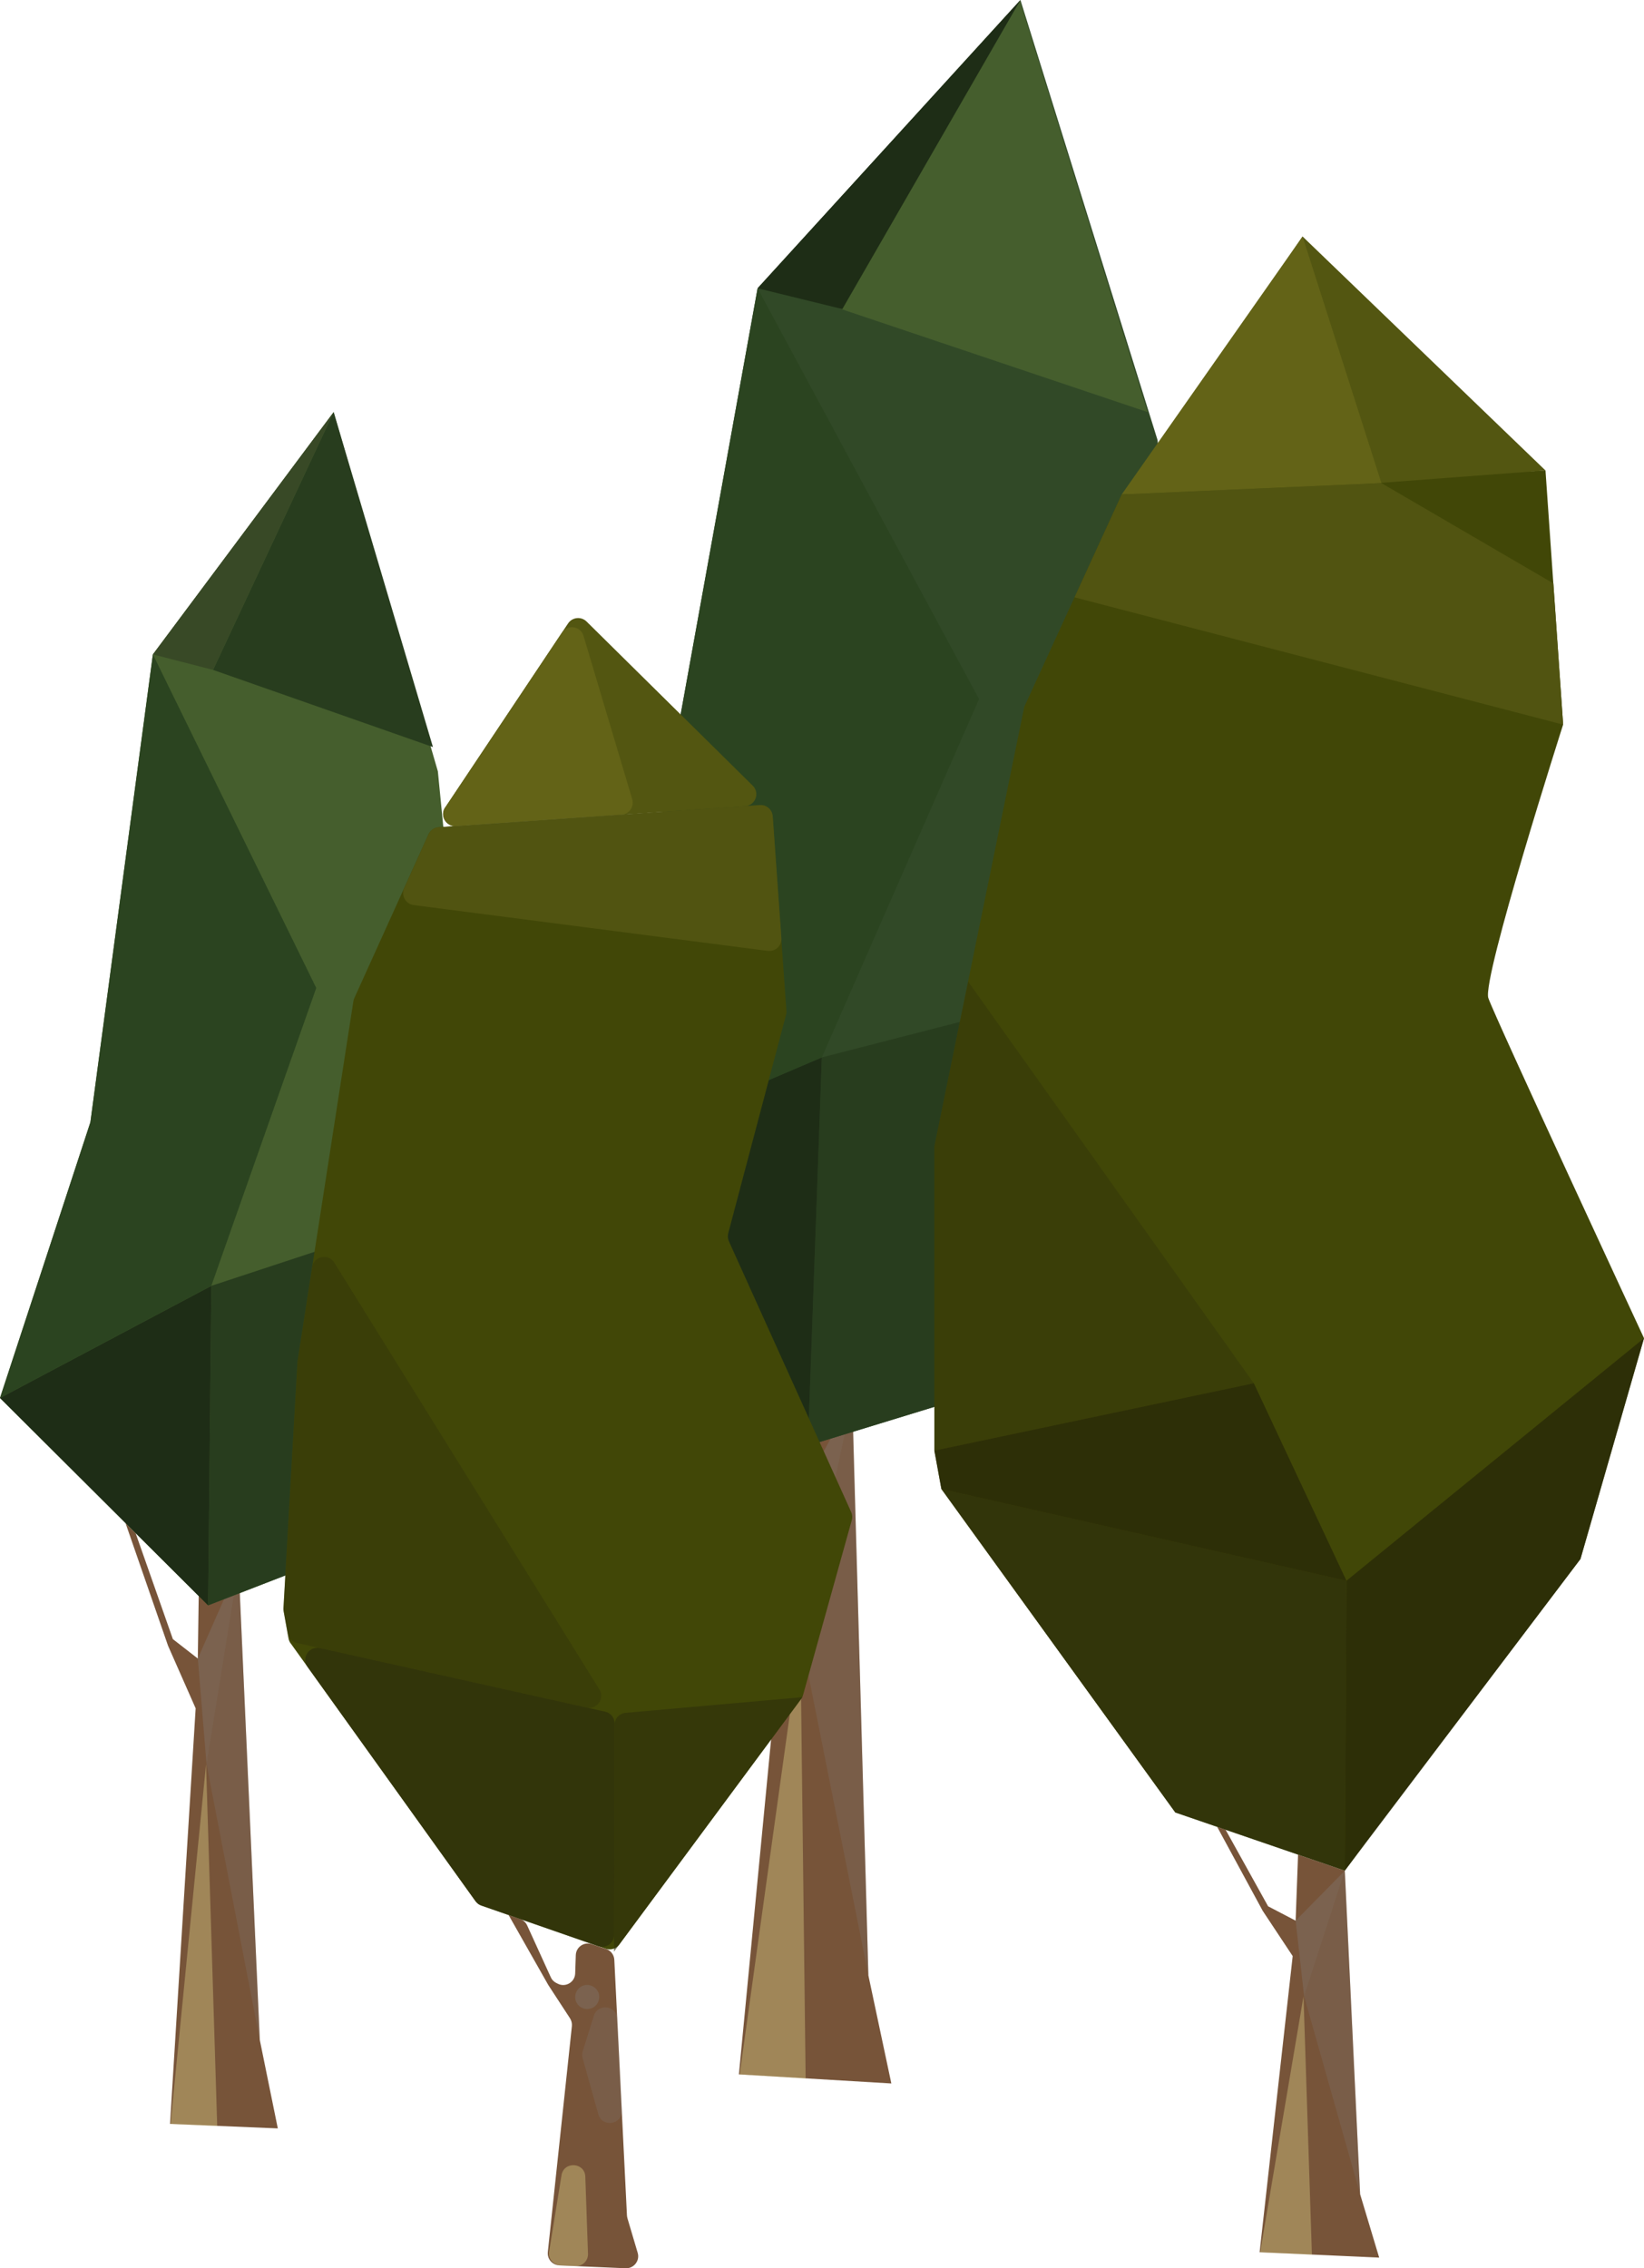 <?xml version="1.0" encoding="UTF-8"?>
<svg xmlns="http://www.w3.org/2000/svg" viewBox="0 0 189.9 261.94">
  <defs>
    <style>
      .cls-1 {
        fill: #384926;
      }

      .cls-2 {
        fill: #775439;
      }

      .cls-3 {
        fill: #314927;
      }

      .cls-4, .cls-5, .cls-6 {
        fill: #2e300b;
      }

      .cls-4, .cls-7 {
        opacity: .78;
      }

      .cls-5 {
        opacity: .6;
      }

      .cls-6 {
        opacity: .35;
      }

      .cls-8 {
        fill: #2b4420;
      }

      .cls-9 {
        fill: #636317;
      }

      .cls-10 {
        isolation: isolate;
      }

      .cls-11 {
        fill: #1e2d16;
      }

      .cls-12 {
        fill: #515411;
      }

      .cls-13 {
        fill: #fffaa1;
        mix-blend-mode: overlay;
      }

      .cls-13, .cls-14 {
        opacity: .3;
      }

      .cls-7 {
        fill: #282807;
      }

      .cls-15 {
        fill: #414707;
      }

      .cls-16 {
        opacity: .2;
      }

      .cls-16, .cls-14 {
        fill: #848383;
        mix-blend-mode: color-burn;
      }

      .cls-17 {
        fill: #535611;
      }

      .cls-18 {
        fill: #283d1e;
      }

      .cls-19 {
        fill: #455e2d;
      }
    </style>
  </defs>
  <g class="cls-10">
    <g id="Layer_2">
      <g id="trees">
        <g>
          <g>
            <polygon class="cls-2" points="85.35 239.55 102.96 240.6 100.31 228.13 98.44 161.56 91.99 161.52 91.47 174.35 87.45 171.53 81.41 157.69 80.46 157.67 86.65 172.44 90.95 181.33 85.35 239.55"/>
            <polygon class="cls-14" points="92.54 189.22 98.44 161.56 91.47 174.35 92.54 189.22"/>
            <polygon class="cls-16" points="92.54 189.22 100.31 228.13 98.44 161.56 92.54 189.22"/>
            <polygon class="cls-13" points="85.44 239.56 92.45 189.22 93.06 240.04 85.44 239.56"/>
          </g>
          <polygon class="cls-3" points="93.32 166.94 60 137.02 75.7 98.69 87.51 33.29 117.87 0 133.71 50.82 139.09 110.77 114.01 160.6 93.32 166.94"/>
          <polygon class="cls-18" points="139.09 110.77 94.93 122.11 93.32 166.94 114.01 160.6 139.09 110.77"/>
          <polygon class="cls-11" points="94.93 122.11 60 137.02 93.32 166.94 94.93 122.11"/>
          <polygon class="cls-8" points="87.51 33.29 113.09 80.73 94.93 122.11 60 137.02 75.7 98.69 87.51 33.29"/>
          <polygon class="cls-19" points="117.81 .09 96.96 35.62 132.56 47.59 117.81 .09"/>
          <polygon class="cls-11" points="117.87 0 87.51 33.29 97.3 35.69 117.87 0"/>
        </g>
        <g>
          <g>
            <polygon class="cls-2" points="19.64 245.27 32.09 245.79 30.01 235.58 27.56 180.87 23 180.96 22.85 191.53 19.97 189.29 15.67 177.06 14.5 175.89 19.41 190.05 22.6 197.28 19.64 245.27"/>
            <polygon class="cls-14" points="23.86 203.74 27.56 180.87 22.85 191.53 23.86 203.74"/>
            <polygon class="cls-16" points="23.86 203.74 30.01 235.58 27.56 180.87 23.86 203.74"/>
            <polygon class="cls-13" points="19.7 245.28 23.8 203.73 25.09 245.52 19.7 245.28"/>
          </g>
          <polygon class="cls-19" points="24.04 185.39 0 161.44 10.44 129.6 17.66 75.57 38.54 47.59 50.58 89.08 55.39 138.28 38.54 179.77 24.04 185.39"/>
          <polygon class="cls-18" points="55.39 138.28 24.41 148.49 24.04 185.39 38.54 179.77 55.39 138.28"/>
          <polygon class="cls-11" points="24.41 148.49 0 161.44 24.04 185.39 24.41 148.49"/>
          <polygon class="cls-8" points="17.66 75.57 36.53 114.09 24.41 148.49 0 161.44 10.44 129.6 17.66 75.57"/>
          <polygon class="cls-18" points="38.54 47.59 24.61 77.36 50.01 86.27 38.54 47.59"/>
          <polygon class="cls-1" points="38.54 47.59 17.66 75.57 24.61 77.36 38.54 47.59"/>
        </g>
        <g>
          <g>
            <path class="cls-15" d="M108.74,171.95l27.02,37.35,19.58,6.72,2.43-3.27,24.79-32.72,7.34-25.5s-17.22-37.06-17.98-39.27c-.76-2.21,8.64-31.59,8.64-31.59l-2.04-29.35-48.95,2.77-11.26,24.55-10.38,50.75v35.13l.81,4.43Z"/>
            <polygon class="cls-17" points="129.59 58.01 150.46 27.31 178.52 54.33 129.59 58.01"/>
          </g>
          <g>
            <polygon class="cls-2" points="145.5 260.09 159.31 260.71 157.11 253.39 155.34 216.03 149.94 214.18 149.66 221.8 146.48 220.14 141.57 211.3 140.6 210.97 145.86 220.67 149.32 225.89 145.5 260.09"/>
            <polygon class="cls-14" points="150.64 230.53 155.34 216.03 149.66 221.8 150.64 230.53"/>
            <polygon class="cls-16" points="150.64 230.53 157.11 253.39 155.34 216.03 150.64 230.53"/>
            <polygon class="cls-13" points="145.56 260.1 150.57 230.53 151.54 260.38 145.56 260.1"/>
          </g>
          <polyline class="cls-7" points="155.34 216.03 155.53 182.55 189.9 154.54 182.56 180.04 155.34 216.03"/>
          <polygon class="cls-6" points="111.83 113.35 107.93 132.39 107.93 167.52 144.83 159.74 111.83 113.35"/>
          <polygon class="cls-4" points="108.74 171.95 155.53 182.55 155.34 216.03 135.76 209.31 108.74 171.95"/>
          <polygon class="cls-7" points="155.53 182.55 108.74 171.95 107.93 167.52 144.83 159.74 155.53 182.55"/>
          <polygon class="cls-9" points="150.46 27.31 159.57 55.79 129.57 57.1 150.46 27.31"/>
          <polygon class="cls-12" points="180.56 83.68 124.12 68.98 129.57 57.1 159.57 55.79 179.43 67.37 180.56 83.68"/>
        </g>
        <g>
          <g>
            <path class="cls-15" d="M33.58,189.78l21.35,29.77c.17.23.4.41.67.5l6.25,2.17,8.11,2.82c.57.2,1.21,0,1.57-.48l21.01-28.36c.1-.14.18-.29.22-.45l5.63-20.2c.09-.31.06-.65-.07-.94l-14.12-31.26c-.13-.29-.16-.62-.08-.93l6.68-25.24c.04-.15.05-.3.04-.45l-1.59-22.46c-.05-.76-.72-1.34-1.48-1.29l-37.1,2.55c-.51.04-.96.35-1.17.81l-8.57,18.92c-.05.11-.09.24-.11.36l-6.45,41.58s-.01.09-.01.13l-1.62,28.4c0,.11,0,.22.02.33l.57,3.16c.04.2.12.39.24.56Z"/>
            <path class="cls-17" d="M51.42,93.25l14.2-21.26c.48-.72,1.51-.83,2.13-.22l19.2,18.96c.85.84.31,2.29-.88,2.37l-33.41,2.29c-1.15.08-1.89-1.2-1.25-2.15Z"/>
          </g>
          <g>
            <path class="cls-2" d="M64.6,261.61l7.67.33c.95.04,1.66-.87,1.39-1.78l-1.18-3.98c-.03-.11-.05-.22-.06-.33l-1.46-29.53c-.03-.57-.4-1.07-.95-1.25l-1.68-.56c-.88-.29-1.79.34-1.82,1.27l-.07,2.11c-.03,1.02-1.13,1.66-2.03,1.18l-.18-.09c-.27-.14-.49-.37-.61-.65l-2.73-5.99c-.16-.34-.45-.61-.81-.73l-1.33-.46,4.55,8.02s.03.05.04.07l2.5,3.83c.17.27.25.59.22.9l-2.78,26.1c-.08.8.52,1.5,1.32,1.53Z"/>
            <path class="cls-14" d="M69.15,231.03h0c.44-1.4-1.31-2.43-2.32-1.38h0c-.29.3-.42.71-.38,1.12h0c.17,1.49,2.25,1.69,2.7.26Z"/>
            <path class="cls-16" d="M67.3,237.68l1.81,6.47c.45,1.59,2.8,1.21,2.72-.44l-.52-10.58c-.08-1.55-2.24-1.82-2.71-.35l-1.29,4.11c-.08.26-.08.53-.01.79Z"/>
            <path class="cls-13" d="M63.43,260.01l1.43-8.81c.27-1.65,2.7-1.5,2.75.17l.31,8.89c.03.81-.64,1.47-1.45,1.43l-1.74-.08c-.83-.04-1.44-.79-1.31-1.61Z"/>
          </g>
          <path class="cls-5" d="M70.92,225.38l.07-26.2c0-.72.55-1.31,1.26-1.38l20.44-1.81"/>
          <path class="cls-6" d="M36.07,146.33l-1.69,10.87s-.01.09-.01.13l-1.62,28.4c0,.11,0,.22.02.33l.46,2.56c.1.55.52.98,1.06,1.11l33.47,7.46c1.2.27,2.13-1.04,1.48-2.09l-30.63-49.3c-.68-1.09-2.35-.75-2.55.52Z"/>
          <path class="cls-4" d="M36.95,190.32l32.96,7.35c.64.14,1.09.71,1.08,1.36l-.06,24.41c0,.95-.94,1.62-1.84,1.31l-13.49-4.69c-.27-.09-.5-.27-.67-.5l-19.41-27.07c-.74-1.03.19-2.44,1.43-2.16Z"/>
          <path class="cls-9" d="M67.4,73.42l5.63,18.88c.25.85-.35,1.72-1.23,1.78l-19.12,1.32c-1.15.08-1.89-1.2-1.25-2.15l13.49-20.2c.65-.98,2.15-.75,2.48.37Z"/>
          <path class="cls-12" d="M88.69,109.81l-40.91-5.29c-.92-.12-1.47-1.1-1.09-1.95l2.82-6.23c.21-.46.66-.78,1.17-.81l22.84-1.58,14.26-.98c.76-.05,1.42.52,1.48,1.29l.51,7.19.49,6.88c.06.87-.69,1.59-1.56,1.47Z"/>
        </g>
      </g>
    </g>
  </g>
</svg>